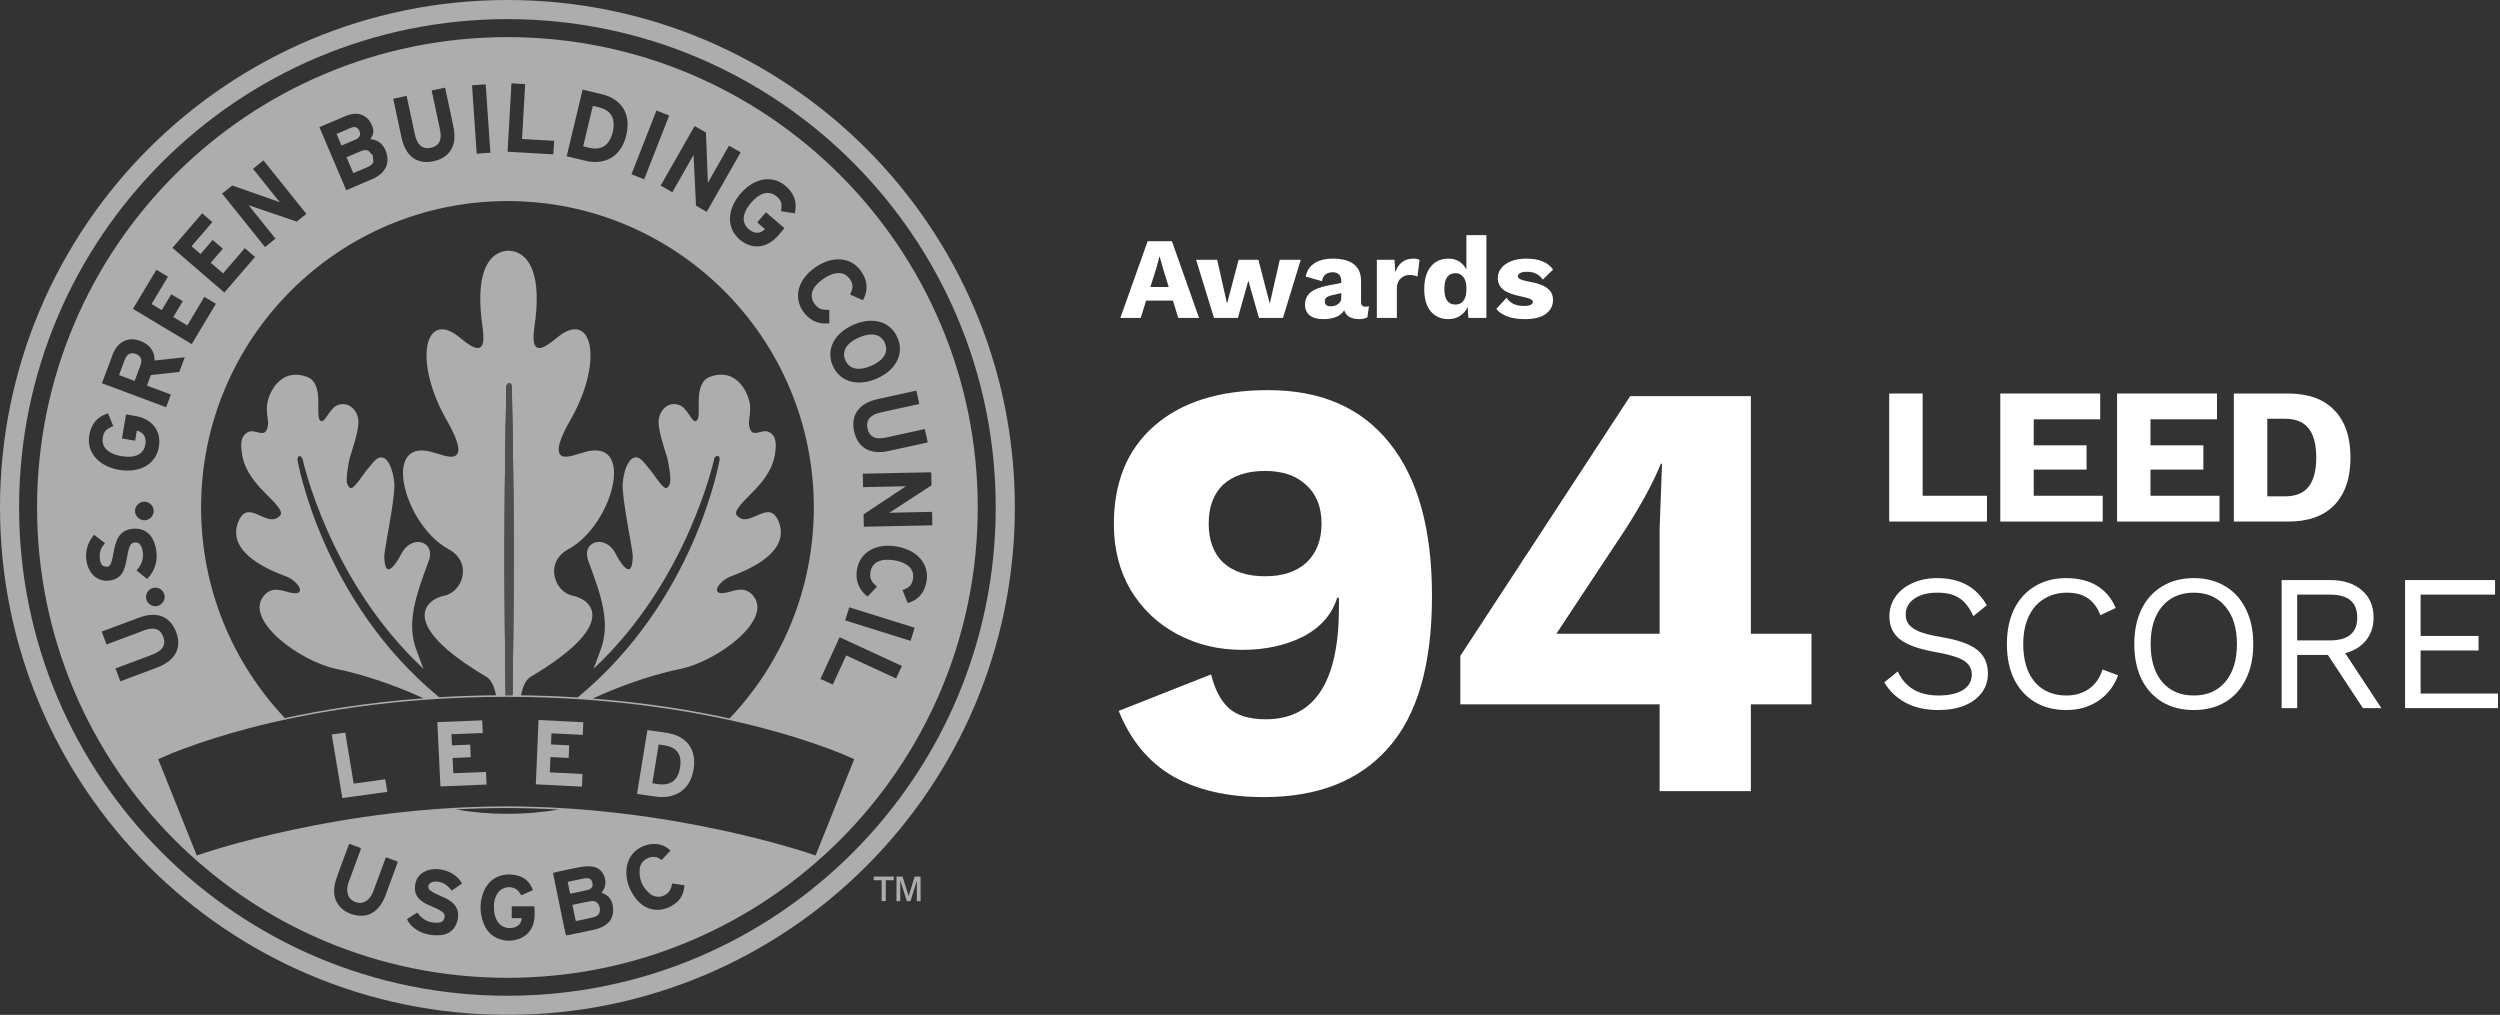 <svg width="202" height="82" viewBox="0 0 202 82" fill="none" xmlns="http://www.w3.org/2000/svg">
<rect x="0" y="0" width="202" height="82" fill="#333333" stroke="none"/>
<path d="M102.464 31.523C106.732 31.523 109.998 32.942 112.261 35.779C114.557 38.615 115.705 42.742 115.705 48.157C115.705 53.702 114.525 57.796 112.164 60.44C109.836 63.083 106.49 64.405 102.125 64.405C99.183 64.405 96.725 63.841 94.753 62.712C92.813 61.584 91.358 59.827 90.388 57.442L97.857 54.492C98.148 55.685 98.617 56.587 99.263 57.2C99.942 57.812 100.945 58.119 102.27 58.119C106.215 58.119 108.187 55.105 108.187 49.076V48.303H108.042C107.622 49.657 106.7 50.704 105.277 51.446C103.855 52.155 102.222 52.509 100.379 52.509C98.471 52.509 96.725 52.09 95.141 51.252C93.557 50.414 92.296 49.221 91.358 47.674C90.453 46.127 90 44.354 90 42.355C90 38.97 91.083 36.327 93.249 34.425C95.448 32.49 98.52 31.523 102.464 31.523ZM102.222 38.051C100.767 38.051 99.635 38.422 98.827 39.163C98.051 39.905 97.663 40.953 97.663 42.307C97.663 43.66 98.051 44.708 98.827 45.45C99.635 46.191 100.767 46.562 102.222 46.562C103.645 46.562 104.76 46.191 105.568 45.45C106.377 44.676 106.781 43.628 106.781 42.307C106.781 40.985 106.377 39.953 105.568 39.212C104.76 38.438 103.645 38.051 102.222 38.051Z" fill="white"/>
<path d="M146.368 56.91H141.469V63.921H134.098V56.91H117.996V52.993L131.721 32.007H141.469V51.204H146.368V56.91ZM125.756 51.204H134.098V42.693L134.292 37.471H134.195C133.613 38.922 132.675 40.663 131.382 42.693L125.756 51.204Z" fill="white"/>
<path d="M160.546 40.058V42.142H152.647V31.797H155.348V40.058H160.546Z" fill="white"/>
<path d="M169.899 40.058V42.142H161.623V31.797H169.695V33.882H164.324V35.982H168.595V37.941H164.324V40.058H169.899Z" fill="white"/>
<path d="M179.335 40.058V42.142H171.059V31.797H179.131V33.882H173.76V35.982H178.031V37.941H173.76V40.058H179.335Z" fill="white"/>
<path d="M184.892 31.797C186.515 31.797 187.756 32.246 188.614 33.145C189.483 34.033 189.918 35.308 189.918 36.97C189.918 38.631 189.483 39.911 188.614 40.81C187.756 41.698 186.515 42.142 184.892 42.142H180.495V31.797H184.892ZM184.625 40.105C185.494 40.105 186.133 39.843 186.541 39.321C186.949 38.798 187.154 38.015 187.154 36.97C187.154 35.925 186.949 35.141 186.541 34.618C186.133 34.096 185.494 33.835 184.625 33.835H183.196V40.105H184.625Z" fill="white"/>
<path d="M156.526 46.712C158.379 46.712 159.714 47.444 160.53 48.907L159.447 49.785C159.132 49.095 158.756 48.609 158.316 48.327C157.887 48.034 157.295 47.888 156.541 47.888C155.746 47.888 155.117 48.055 154.657 48.389C154.206 48.713 153.981 49.131 153.981 49.643C153.981 49.978 154.07 50.255 154.248 50.474C154.426 50.694 154.72 50.887 155.128 51.054C155.547 51.211 156.122 51.352 156.855 51.477C158.227 51.707 159.195 52.052 159.761 52.512C160.336 52.972 160.624 53.609 160.624 54.424C160.624 55.01 160.457 55.527 160.122 55.976C159.797 56.415 159.331 56.76 158.724 57.011C158.117 57.251 157.415 57.371 156.62 57.371C155.573 57.371 154.678 57.167 153.934 56.76C153.201 56.352 152.641 55.809 152.254 55.13L153.338 54.252C153.62 54.868 154.034 55.349 154.578 55.694C155.133 56.028 155.824 56.196 156.651 56.196C157.468 56.196 158.117 56.049 158.598 55.757C159.08 55.454 159.321 55.03 159.321 54.487C159.321 54.027 159.112 53.661 158.693 53.39C158.274 53.118 157.531 52.888 156.463 52.7C155.081 52.46 154.102 52.115 153.526 51.666C152.95 51.216 152.662 50.589 152.662 49.785C152.662 49.231 152.819 48.719 153.133 48.248C153.447 47.778 153.898 47.407 154.484 47.135C155.07 46.853 155.751 46.712 156.526 46.712Z" fill="white"/>
<path d="M171.14 54.565C170.816 55.443 170.282 56.133 169.539 56.635C168.795 57.126 167.937 57.371 166.963 57.371C165.989 57.371 165.141 57.157 164.419 56.728C163.697 56.29 163.136 55.673 162.739 54.879C162.351 54.074 162.158 53.129 162.158 52.042C162.158 50.965 162.351 50.025 162.739 49.22C163.136 48.416 163.697 47.799 164.419 47.371C165.141 46.932 165.979 46.712 166.932 46.712C167.926 46.712 168.759 46.916 169.429 47.324C170.109 47.731 170.617 48.332 170.952 49.126L169.711 49.706C169.481 49.1 169.146 48.645 168.706 48.342C168.267 48.039 167.706 47.888 167.026 47.888C166.314 47.888 165.691 48.055 165.157 48.389C164.623 48.713 164.21 49.189 163.916 49.816C163.623 50.443 163.477 51.185 163.477 52.042C163.477 53.337 163.786 54.356 164.403 55.098C165.031 55.83 165.885 56.196 166.963 56.196C167.665 56.196 168.272 56.018 168.785 55.663C169.298 55.307 169.664 54.785 169.884 54.095L171.14 54.565Z" fill="white"/>
<path d="M177.258 46.712C178.232 46.712 179.08 46.932 179.802 47.371C180.525 47.799 181.079 48.416 181.467 49.22C181.865 50.014 182.064 50.955 182.064 52.042C182.064 53.129 181.865 54.074 181.467 54.879C181.079 55.673 180.525 56.29 179.802 56.728C179.08 57.157 178.232 57.371 177.258 57.371C176.284 57.371 175.436 57.157 174.714 56.728C173.992 56.29 173.431 55.673 173.034 54.879C172.646 54.074 172.452 53.129 172.452 52.042C172.452 50.955 172.646 50.014 173.034 49.22C173.431 48.416 173.992 47.799 174.714 47.371C175.436 46.932 176.284 46.712 177.258 46.712ZM177.258 47.888C176.18 47.888 175.326 48.259 174.698 49.001C174.081 49.732 173.772 50.746 173.772 52.042C173.772 53.337 174.081 54.356 174.698 55.098C175.326 55.83 176.18 56.196 177.258 56.196C178.336 56.196 179.184 55.83 179.802 55.098C180.43 54.356 180.744 53.337 180.744 52.042C180.744 50.746 180.43 49.732 179.802 49.001C179.184 48.259 178.336 47.888 177.258 47.888Z" fill="white"/>
<path d="M188.095 52.919H185.614V57.215H184.357V46.869H188.283C189.341 46.869 190.189 47.141 190.827 47.684C191.466 48.227 191.785 48.964 191.785 49.894C191.785 50.626 191.581 51.242 191.173 51.744C190.765 52.245 190.204 52.59 189.493 52.778L192.414 57.215H190.922L188.095 52.919ZM185.614 51.744H188.268C189.733 51.744 190.466 51.127 190.466 49.894C190.466 48.661 189.733 48.045 188.268 48.045H185.614V51.744Z" fill="white"/>
<path d="M201.837 56.039V57.215H194.33V46.869H201.601V48.045H195.586V51.383H200.266V52.559H195.586V56.039H201.837Z" fill="white"/>
<path d="M94.775 24.291H92.606L92.169 25.691H90.523L92.73 19.489H94.689L96.886 25.691H95.203L94.775 24.291ZM94.432 23.191L93.976 21.706L93.7 20.729H93.681L93.424 21.697L92.949 23.191H94.432Z" fill="white"/>
<path d="M105.1 20.992L103.664 25.691H101.724L100.868 22.674L100.021 25.691H98.091L96.645 20.992H98.348L99.147 24.535L100.079 20.992H101.676L102.599 24.535L103.407 20.992H105.1Z" fill="white"/>
<path d="M110.315 24.779C110.436 24.779 110.534 24.767 110.61 24.742L110.486 25.635C110.303 25.735 110.087 25.785 109.84 25.785C109.155 25.785 108.746 25.544 108.613 25.061C108.328 25.544 107.763 25.785 106.92 25.785C106.444 25.785 106.08 25.685 105.826 25.484C105.573 25.284 105.446 24.992 105.446 24.61C105.446 24.209 105.588 23.887 105.874 23.642C106.165 23.392 106.641 23.201 107.3 23.069L108.375 22.862V22.693C108.375 22.48 108.315 22.311 108.194 22.186C108.074 22.061 107.909 21.998 107.7 21.998C107.459 21.998 107.262 22.054 107.11 22.167C106.958 22.28 106.86 22.465 106.815 22.721L105.503 22.346C105.585 21.888 105.814 21.534 106.188 21.284C106.562 21.027 107.066 20.898 107.7 20.898C108.442 20.898 109.006 21.049 109.393 21.349C109.779 21.65 109.973 22.101 109.973 22.703V24.413C109.973 24.657 110.087 24.779 110.315 24.779ZM107.51 24.751C107.732 24.751 107.931 24.692 108.109 24.573C108.286 24.447 108.375 24.285 108.375 24.084V23.68L107.605 23.858C107.402 23.909 107.256 23.971 107.167 24.047C107.085 24.115 107.044 24.216 107.044 24.347C107.044 24.479 107.085 24.579 107.167 24.648C107.25 24.717 107.364 24.751 107.51 24.751Z" fill="white"/>
<path d="M114.187 20.898C114.402 20.898 114.573 20.933 114.7 21.002L114.529 22.355C114.466 22.317 114.38 22.286 114.272 22.261C114.164 22.23 114.05 22.214 113.93 22.214C113.625 22.214 113.372 22.311 113.169 22.505C112.966 22.693 112.865 22.966 112.865 23.323V25.691H111.248V20.992H112.674L112.741 22.007C112.855 21.65 113.033 21.378 113.274 21.19C113.521 20.995 113.825 20.898 114.187 20.898Z" fill="white"/>
<path d="M120.101 19V25.691H118.645L118.588 24.798C118.449 25.105 118.243 25.346 117.97 25.522C117.704 25.697 117.393 25.785 117.038 25.785C116.423 25.785 115.941 25.572 115.593 25.146C115.25 24.72 115.079 24.125 115.079 23.36C115.079 22.584 115.253 21.979 115.602 21.547C115.951 21.114 116.433 20.898 117.048 20.898C117.384 20.898 117.672 20.977 117.913 21.133C118.154 21.29 118.344 21.506 118.484 21.782V19H120.101ZM117.599 24.61C117.859 24.61 118.065 24.52 118.217 24.338C118.376 24.15 118.465 23.881 118.484 23.53V23.154C118.465 22.809 118.376 22.543 118.217 22.355C118.065 22.167 117.859 22.073 117.599 22.073C117.314 22.073 117.092 22.176 116.934 22.383C116.781 22.59 116.705 22.909 116.705 23.342C116.705 23.774 116.781 24.093 116.934 24.3C117.092 24.507 117.314 24.61 117.599 24.61Z" fill="white"/>
<path d="M123.219 25.785C122.129 25.785 121.355 25.509 120.899 24.958L121.736 24.056C122.008 24.501 122.478 24.723 123.143 24.723C123.365 24.723 123.54 24.695 123.666 24.639C123.793 24.576 123.857 24.494 123.857 24.394C123.857 24.306 123.79 24.231 123.657 24.169C123.53 24.1 123.308 24.034 122.991 23.971C122.281 23.834 121.774 23.645 121.469 23.407C121.171 23.169 121.022 22.853 121.022 22.458C121.022 22.189 121.108 21.935 121.279 21.697C121.45 21.459 121.707 21.268 122.05 21.124C122.398 20.974 122.82 20.898 123.314 20.898C123.86 20.898 124.304 20.974 124.646 21.124C124.995 21.268 125.277 21.487 125.492 21.782L124.655 22.59C124.503 22.371 124.323 22.211 124.113 22.111C123.904 22.01 123.654 21.96 123.362 21.96C123.134 21.96 122.956 21.995 122.829 22.064C122.703 22.133 122.639 22.217 122.639 22.317C122.639 22.411 122.703 22.493 122.829 22.562C122.963 22.624 123.191 22.687 123.514 22.75C124.212 22.869 124.713 23.047 125.017 23.285C125.328 23.517 125.483 23.837 125.483 24.244C125.483 24.701 125.29 25.074 124.903 25.362C124.516 25.644 123.955 25.785 123.219 25.785Z" fill="white"/>
<g opacity="0.6" clip-path="url(#clip0_12472_1816)">
<path d="M53.846 59.21L52.312 58.988L52.286 59.142L51.469 64.145L53.006 64.367C54.269 64.547 55.728 64.067 56.041 62.167C56.305 60.552 55.483 59.448 53.846 59.21ZM54.953 62.008C54.867 62.54 54.663 62.924 54.347 63.148C54.055 63.357 53.656 63.425 53.17 63.355C53.17 63.355 52.883 63.313 52.708 63.289C52.753 63.023 53.176 60.424 53.22 60.157C53.395 60.184 53.682 60.223 53.682 60.223C54.17 60.293 54.522 60.473 54.736 60.752C54.877 60.938 54.958 61.165 54.981 61.439C54.995 61.611 54.987 61.804 54.953 62.01V62.008Z" fill="white"/>
<path d="M41 0C18.355 0 0 18.357 0 41C0 63.643 18.355 82 41 82C63.645 82 82 63.645 82 41C82 18.355 63.643 0 41 0ZM41 80.458C19.208 80.458 1.542 62.792 1.542 41C1.542 19.208 19.208 1.545 41 1.545C62.792 1.545 80.455 19.211 80.455 41C80.455 62.789 62.789 80.458 41 80.458Z" fill="white"/>
<path d="M47.581 71.876C47.832 71.784 47.92 71.604 47.871 71.349C47.821 71.088 47.675 70.96 47.409 70.957C47.318 70.957 47.224 70.97 47.132 70.988C46.832 71.048 46.532 71.114 46.232 71.176C46.117 71.2 46.002 71.228 45.869 71.257C45.937 71.586 45.997 71.883 46.065 72.21C46.449 72.131 46.785 72.061 47.122 71.99C47.276 71.957 47.432 71.93 47.581 71.876Z" fill="white"/>
<path d="M47.712 72.817C47.237 72.896 46.765 73.008 46.248 73.112C46.345 73.564 46.431 73.981 46.525 74.422C47.036 74.313 47.522 74.224 47.997 74.099C48.372 74 48.532 73.707 48.459 73.352C48.37 72.94 48.13 72.752 47.712 72.817Z" fill="white"/>
<path d="M73.422 72.41L72.921 70.828H72.436V72.809H72.741V71.123L73.271 72.809H73.571L74.08 71.147V72.809H74.382V70.828H73.905L73.422 72.41Z" fill="white"/>
<path d="M70.598 71.123H71.237V72.809H71.569V71.123H72.216V70.828H70.598V71.123Z" fill="white"/>
<path d="M41.001 3C20.013 3 2.994 20.013 2.994 41.004C2.994 61.995 20.01 79.008 40.998 79.008C61.986 79.008 79.002 61.992 79.002 41.004C79.002 20.016 61.989 3 41.001 3ZM75.244 38.162L75.267 39.211L72.055 41.307C72.055 41.307 71.932 41.382 71.846 41.435C71.974 41.429 72.462 41.416 72.462 41.416L75.312 41.359L75.333 42.445L69.797 42.559L69.776 41.562L73.075 39.37C73.075 39.37 73.156 39.318 73.208 39.287C73.08 39.289 72.598 39.302 72.598 39.302L69.735 39.362L69.711 38.274L75.079 38.164H75.244V38.162ZM74.041 31.559L74.278 32.642L71.188 33.321C70.692 33.43 70.358 33.618 70.189 33.882C70.064 34.08 70.032 34.325 70.095 34.612C70.165 34.926 70.293 35.142 70.497 35.27C70.745 35.429 71.11 35.458 71.582 35.354L74.725 34.665L74.962 35.748L71.838 36.434C70.314 36.768 69.312 36.199 69.009 34.837C68.719 33.522 69.421 32.574 70.933 32.243L73.884 31.596L74.043 31.559H74.041ZM72.511 27.269C72.759 27.835 72.778 28.422 72.566 28.968C72.303 29.643 71.692 30.218 70.852 30.586C70.011 30.954 69.179 31.011 68.503 30.747C67.955 30.533 67.537 30.121 67.289 29.555C67.041 28.991 67.023 28.406 67.237 27.861C67.501 27.185 68.109 26.611 68.952 26.243C70.512 25.559 71.942 25.971 72.511 27.269ZM64.515 23.487C64.651 22.774 65.147 22.099 65.906 21.582C67.315 20.627 68.798 20.77 69.594 21.942C70.09 22.675 70.155 23.388 69.792 24.119L69.722 24.259L68.686 23.8L68.751 23.651C68.944 23.208 68.926 22.931 68.675 22.566C68.495 22.299 68.263 22.138 67.983 22.083C67.576 22.005 67.078 22.156 66.543 22.519C65.629 23.137 65.353 23.868 65.794 24.518C66.052 24.899 66.35 25.048 66.83 25.032L66.999 25.027L67.01 26.125L66.856 26.136C66.055 26.191 65.353 25.838 64.878 25.142C64.533 24.63 64.408 24.061 64.52 23.487H64.515ZM61.882 14.488C62.464 14.444 63.02 14.632 63.484 15.034C64.147 15.6 64.403 16.289 64.249 17.082L64.218 17.236L63.106 17.064L63.127 16.902C63.197 16.427 63.106 16.169 62.761 15.874C62.519 15.665 62.25 15.569 61.963 15.59C61.548 15.621 61.104 15.895 60.686 16.386C60.266 16.874 60.06 17.354 60.091 17.769C60.115 18.056 60.251 18.306 60.493 18.515C60.741 18.727 60.989 18.823 61.234 18.805C61.488 18.787 61.67 18.648 61.811 18.51C61.642 18.364 61.185 17.97 61.185 17.97L61.887 17.15L63.385 18.437L62.884 19.019C62.427 19.554 61.879 19.859 61.302 19.904C60.765 19.945 60.235 19.755 59.77 19.358C59.303 18.956 59.032 18.437 58.987 17.855C58.933 17.132 59.23 16.349 59.83 15.652C60.428 14.956 61.156 14.54 61.879 14.486L61.882 14.488ZM56.127 10.187L57.041 10.707L57.189 14.538C57.189 14.538 57.189 14.684 57.192 14.783C57.315 14.567 57.495 14.246 57.495 14.246L58.904 11.769L59.846 12.307L57.103 17.116L56.237 16.621L56.046 12.667C56.046 12.667 56.046 12.575 56.044 12.51C55.931 12.711 55.743 13.043 55.743 13.043L54.326 15.532L53.382 14.992L56.044 10.326L56.124 10.182L56.127 10.187ZM52.982 9.078L53.042 8.927L54.073 9.331L52.051 14.486L51.02 14.081L52.982 9.081V9.078ZM47.04 7.4L47.079 7.241L48.619 7.609C50.263 8.003 51.007 9.245 50.602 10.931C50.127 12.917 48.6 13.298 47.332 12.995L45.787 12.628L47.037 7.403L47.04 7.4ZM41.316 6.894L41.324 6.732L42.434 6.795C42.434 6.795 42.199 10.926 42.18 11.231C42.467 11.247 44.775 11.377 44.775 11.377L44.709 12.471L41.011 12.26L41.316 6.894ZM41.001 16.245C54.673 16.245 65.757 27.329 65.757 41.004C65.757 47.612 63.168 53.612 58.951 58.051C56.01 57.407 52.288 56.788 47.909 56.446C47.979 56.41 48.047 56.376 48.102 56.35C49.242 55.83 51.949 54.674 54.974 54.048C58.001 53.421 62.555 50.026 60.809 48.077C60.146 47.34 59.303 47.742 58.75 47.87C57.377 48.194 57.928 47.098 58.935 46.618C59.319 46.438 64.011 44.992 62.934 42.194C62.177 40.226 60.72 42.557 59.705 41.797C59.379 41.555 59.178 41.361 60.603 39.978C62.031 38.59 62.464 37.606 62.607 36.753C62.748 35.899 62.746 35.247 62.161 34.92C61.574 34.592 60.801 35.461 60.569 34.56C60.425 34.078 60.611 33.806 60.613 32.942C60.616 31.997 59.65 29.638 57.398 30.434C55.942 30.948 56.714 33.459 56.339 33.934C55.952 34.422 55.626 32.932 54.806 32.697C53.864 32.428 53.204 33.302 53.212 34.111C53.22 34.923 53.744 36.432 53.922 37.014C54.021 37.478 54.269 38.739 54.112 39.107C53.872 39.665 53.669 39.482 53.128 38.773C52.654 38.144 52.904 38.407 52.066 37.4C51.022 36.113 50.388 37.896 50.312 39.088C50.237 40.278 51.14 44.428 51.127 44.979C51.064 47.466 49.681 44.616 49.636 44.548C48.728 43.165 46.982 43.812 47.528 45.297C48.522 48.003 49.417 50.337 48.475 52.657C48.35 52.967 48.18 53.508 47.948 54.045C55.613 46.91 57.722 37.021 57.724 37.014C57.753 36.912 57.936 36.813 58.03 36.844C58.126 36.875 58.171 37.066 58.142 37.167C58.137 37.183 56.205 48.518 46.672 56.355C45.215 56.261 43.689 56.201 42.102 56.18C42.243 55.436 42.48 54.919 42.911 54.664C50.109 50.389 47.77 48.426 46.278 48.131C44.785 47.839 43.934 45.399 45.991 44.339C49.613 42.301 51.466 35.025 46.967 36.617C46.557 36.651 43.597 38.191 46.205 33.728C48.673 29.265 47.914 25.288 45.351 27.021C44.681 27.475 42.778 29.487 43.159 26.574C43.84 22.156 42.744 20.582 41.45 20.293C41.45 20.293 41.314 20.269 41.204 20.259L41.087 20.264V20.251C41.008 20.246 40.724 20.295 40.724 20.295C39.427 20.582 38.336 22.159 39.012 26.577C39.393 29.487 37.49 27.475 36.822 27.023C34.262 25.293 33.503 29.268 35.972 33.73C38.579 38.193 35.619 36.653 35.209 36.62C30.71 35.028 32.561 42.306 36.186 44.342C38.245 45.401 37.391 47.844 35.898 48.134C34.408 48.426 32.067 50.391 39.265 54.666C39.693 54.919 39.933 55.436 40.077 56.177C38.48 56.193 36.948 56.248 35.481 56.337C25.968 48.502 24.04 37.186 24.037 37.17C24.008 37.066 24.081 36.875 24.175 36.846C24.269 36.815 24.418 36.98 24.447 37.084C24.449 37.094 26.563 46.913 34.228 54.05C33.996 53.513 33.829 52.972 33.701 52.662C32.759 50.342 33.654 48.006 34.648 45.302C35.194 43.817 33.45 43.17 32.54 44.553C32.495 44.621 31.112 47.474 31.049 44.984C31.034 44.433 31.939 40.286 31.864 39.094C31.788 37.901 31.154 36.118 30.11 37.405C29.272 38.412 29.523 38.149 29.048 38.778C28.51 39.488 28.304 39.67 28.064 39.112C27.907 38.741 28.158 37.481 28.254 37.019C28.429 36.437 28.956 34.928 28.964 34.117C28.972 33.308 28.312 32.433 27.37 32.702C26.55 32.937 26.224 34.427 25.838 33.939C25.462 33.464 26.237 30.954 24.778 30.439C22.526 29.643 21.558 32.003 21.563 32.947C21.563 33.811 21.751 34.083 21.607 34.566C21.375 35.466 20.6 34.597 20.015 34.926C19.428 35.255 19.428 35.904 19.566 36.758C19.71 37.611 20.143 38.595 21.571 39.983C22.998 41.367 22.795 41.56 22.468 41.803C21.453 42.562 19.997 40.231 19.24 42.199C18.162 44.997 22.852 46.443 23.238 46.623C24.243 47.103 24.796 48.199 23.424 47.876C22.873 47.748 22.027 47.346 21.364 48.082C19.616 50.031 24.173 53.427 27.197 54.053C30.222 54.679 32.929 55.835 34.072 56.355C34.113 56.373 34.163 56.399 34.218 56.425C29.781 56.754 26.007 57.373 23.019 58.02C18.823 53.583 16.247 47.596 16.247 41.007C16.247 27.334 27.331 16.247 41.006 16.247L41.001 16.245ZM41.512 44.676C41.512 48.306 41.463 52.879 41.418 56.175C41.251 56.175 41.084 56.175 40.915 56.175H40.886C40.886 56.175 40.86 56.175 40.849 56.175C40.808 52.876 40.758 48.306 40.758 44.676C40.758 38.237 40.912 31.222 40.912 31.222C40.912 31.222 40.969 30.954 41.147 30.954C41.324 30.954 41.356 31.222 41.356 31.222C41.356 31.222 41.512 38.237 41.512 44.676ZM39.083 6.826L39.244 6.816L39.623 12.341L38.516 12.416L38.14 6.891L39.083 6.826ZM32.855 7.745L33.516 10.837C33.704 11.711 34.134 12.082 34.802 11.941C35.238 11.845 35.791 11.586 35.549 10.456L34.878 7.311L35.805 7.116L35.964 7.082L36.632 10.211C36.804 11.009 36.726 11.667 36.405 12.16C36.118 12.601 35.653 12.894 35.019 13.03C34.408 13.16 33.881 13.084 33.45 12.808C32.952 12.484 32.61 11.907 32.438 11.096L31.772 7.979L32.858 7.747L32.855 7.745ZM27.928 9.373C28.416 9.167 28.878 9.136 29.262 9.29C29.606 9.431 29.88 9.715 30.05 10.12C30.128 10.3 30.165 10.48 30.165 10.655C30.165 10.866 30.037 11.056 29.927 11.25C30.363 11.273 30.869 11.49 31.133 12.111C31.253 12.39 31.311 12.654 31.311 12.902C31.311 13.092 31.274 13.275 31.206 13.444C31.029 13.886 30.632 14.24 30.029 14.496L27.975 15.37L25.806 10.276L27.931 9.373H27.928ZM18.77 14.987L22.388 16.255C22.388 16.255 22.523 16.307 22.617 16.344C22.508 16.211 22.228 15.866 22.228 15.866L20.443 13.643L21.161 13.063L21.289 12.962L24.757 17.281L23.977 17.905L20.229 16.628C20.229 16.628 20.143 16.597 20.081 16.574L22.26 19.28L21.414 19.961L17.946 15.642L18.768 14.984L18.77 14.987ZM16.226 17.362L16.333 17.236L17.157 17.946C17.157 17.946 15.665 19.679 15.477 19.896C15.639 20.034 16.043 20.384 16.205 20.522C16.375 20.324 17.181 19.387 17.181 19.387L18.006 20.097C18.006 20.097 17.199 21.034 17.03 21.23C17.21 21.383 17.849 21.934 18.027 22.088C18.215 21.869 19.78 20.052 19.78 20.052L20.605 20.762L18.128 23.638L13.934 20.024L16.231 17.357L16.226 17.362ZM12.554 21.937L12.637 21.796L13.572 22.357C13.572 22.357 12.395 24.32 12.246 24.565C12.429 24.674 12.885 24.948 13.071 25.058C13.204 24.834 13.838 23.777 13.838 23.777L14.77 24.335C14.77 24.335 14.135 25.395 14.002 25.616C14.206 25.739 14.929 26.172 15.132 26.293C15.281 26.045 16.513 23.988 16.513 23.988L17.445 24.547L15.492 27.804L10.743 24.956L12.554 21.937ZM9.093 28.667C9.493 27.605 10.356 27.177 11.345 27.548C12.092 27.827 12.491 28.372 12.491 29.095C12.491 29.106 12.491 29.116 12.491 29.127C12.815 29.093 14.929 28.868 14.929 28.868L14.485 30.056C14.485 30.056 12.376 30.283 12.194 30.304C12.144 30.437 11.951 30.951 11.875 31.155C12.136 31.254 13.807 31.878 13.807 31.878L13.423 32.903L8.237 30.964L9.096 28.67L9.093 28.667ZM12.742 48.959C12.342 49.06 11.92 48.81 11.82 48.416C11.721 48.022 11.972 47.602 12.371 47.502C12.765 47.403 13.185 47.654 13.285 48.048C13.384 48.442 13.133 48.859 12.739 48.959H12.742ZM7.217 35.158C7.363 34.297 7.82 33.723 8.579 33.449L8.728 33.394L9.153 34.435L9.002 34.498C8.561 34.683 8.386 34.894 8.308 35.341C8.255 35.659 8.31 35.938 8.477 36.173C8.72 36.513 9.185 36.75 9.819 36.857C10.91 37.042 11.612 36.7 11.742 35.923C11.755 35.837 11.766 35.753 11.766 35.672C11.766 35.461 11.713 35.281 11.609 35.137C11.463 34.931 11.252 34.842 11.058 34.793C11.019 35.014 10.92 35.609 10.92 35.609L9.855 35.429L10.184 33.485L10.941 33.613C11.635 33.73 12.178 34.041 12.515 34.513C12.828 34.954 12.94 35.505 12.838 36.108C12.734 36.713 12.431 37.215 11.954 37.551C11.364 37.971 10.537 38.117 9.633 37.966C8.728 37.815 8 37.402 7.577 36.81C7.316 36.445 7.18 36.019 7.18 35.565C7.18 35.432 7.193 35.296 7.217 35.158ZM12.418 41.273C12.426 41.68 12.087 42.032 11.68 42.04C11.27 42.045 10.915 41.706 10.907 41.299C10.902 40.892 11.244 40.542 11.653 40.534C12.061 40.529 12.41 40.866 12.418 41.273ZM6.974 45.234C6.891 44.54 7.063 43.919 7.501 43.337L7.6 43.207L8.485 43.888L8.381 44.018C8.109 44.358 8.013 44.71 8.068 45.161C8.099 45.425 8.188 45.621 8.318 45.722L8.634 45.803C8.851 45.777 8.994 45.691 9.161 44.71C9.333 43.742 9.576 42.862 10.662 42.732C11.152 42.672 11.573 42.771 11.904 43.032C12.303 43.347 12.554 43.872 12.643 44.595C12.734 45.357 12.496 46.111 11.99 46.667L11.886 46.782L11.027 46.09L11.137 45.963C11.442 45.605 11.601 45.109 11.546 44.671C11.45 43.867 11.121 43.802 10.847 43.836C10.583 43.867 10.432 44.047 10.275 44.974C10.09 46.059 9.889 46.779 8.809 46.91C8.391 46.962 8.002 46.855 7.684 46.607C7.3 46.304 7.047 45.819 6.977 45.234H6.974ZM9.722 55.05L9.333 54.011L12.296 52.899C12.768 52.722 13.076 52.487 13.204 52.203C13.303 51.989 13.298 51.741 13.196 51.464C13.039 51.044 12.705 50.538 11.62 50.945L8.608 52.072L8.219 51.033L11.215 49.911C12.677 49.363 13.749 49.783 14.24 51.091C14.715 52.351 14.154 53.388 12.705 53.933L9.722 55.053V55.05ZM32.052 69.897C31.757 70.704 31.457 71.507 31.162 72.314C31.016 72.71 30.825 73.084 30.53 73.394C30.047 73.906 29.46 74.086 28.774 73.955C28.294 73.864 27.863 73.668 27.521 73.316C27.038 72.82 26.921 72.207 27.036 71.549C27.09 71.231 27.203 70.918 27.312 70.612C27.563 69.91 27.826 69.211 28.085 68.511C28.124 68.407 28.168 68.308 28.221 68.18C28.536 68.295 28.842 68.404 29.16 68.522C29.144 68.595 29.139 68.657 29.118 68.715C28.816 69.537 28.513 70.359 28.207 71.184C28.108 71.447 28.038 71.719 28.061 72.003C28.095 72.423 28.296 72.721 28.698 72.877C29.097 73.031 29.447 72.956 29.755 72.663C29.972 72.46 30.097 72.199 30.199 71.925C30.499 71.111 30.799 70.296 31.099 69.482C31.123 69.422 31.146 69.362 31.185 69.268C31.512 69.388 31.817 69.5 32.138 69.62C32.106 69.725 32.086 69.814 32.054 69.897H32.052ZM34.732 71.92C34.855 72.029 35.003 72.115 35.152 72.189C35.429 72.324 35.716 72.439 35.992 72.57C36.118 72.629 36.24 72.7 36.355 72.778C36.927 73.17 37.125 73.684 36.968 74.357C36.799 75.083 36.29 75.516 35.544 75.563C34.753 75.612 34.022 75.451 33.396 74.934C33.184 74.759 33.017 74.55 32.882 74.263C33.15 74.091 33.424 73.919 33.712 73.736C33.772 73.807 33.824 73.869 33.876 73.932C34.291 74.422 34.831 74.592 35.452 74.55C35.653 74.537 35.805 74.438 35.883 74.245C35.972 74.028 35.935 73.835 35.752 73.692C35.622 73.59 35.473 73.506 35.322 73.433C35.079 73.316 34.826 73.217 34.581 73.105C34.445 73.042 34.314 72.969 34.189 72.891C33.73 72.609 33.487 72.204 33.526 71.653C33.568 71.077 33.834 70.646 34.367 70.395C35.217 69.991 36.728 70.291 37.334 71.385C37.062 71.573 36.791 71.763 36.507 71.959C36.436 71.878 36.376 71.807 36.313 71.74C35.992 71.39 35.593 71.21 35.118 71.236C35.003 71.241 34.876 71.283 34.779 71.346C34.575 71.479 34.549 71.763 34.729 71.925L34.732 71.92ZM36.799 65.403C38.133 65.33 39.503 65.288 40.899 65.288C42.35 65.288 43.77 65.332 45.15 65.411C43.801 65.638 42.415 65.758 41.001 65.758C39.586 65.758 38.164 65.635 36.799 65.4V65.403ZM43.002 74.89C42.791 75.357 42.439 75.673 41.961 75.85C41.494 76.022 41.014 76.056 40.531 75.931C39.805 75.743 39.325 75.271 39.067 74.584C38.767 73.788 38.743 72.974 39.03 72.173C39.495 70.884 40.677 70.411 41.93 70.777C42.462 70.931 42.895 71.395 43.055 71.93C42.755 72.061 42.449 72.194 42.131 72.335C42.086 72.28 42.039 72.236 42.011 72.181C41.624 71.486 40.599 71.557 40.202 72.178C39.923 72.619 39.871 73.105 39.923 73.606C39.957 73.924 40.04 74.229 40.228 74.496C40.575 74.989 41.249 75.14 41.773 74.84C42.021 74.699 42.128 74.48 42.152 74.185H41.348V73.23H43.182C43.201 73.786 43.25 74.352 43.002 74.892V74.89ZM48.838 74.798C48.603 74.939 48.332 75.041 48.065 75.104C47.376 75.265 46.68 75.398 45.985 75.542C45.915 75.558 45.839 75.563 45.73 75.579C45.531 74.746 45.38 73.906 45.203 73.073C45.028 72.236 44.858 71.395 44.681 70.529C44.853 70.487 45.012 70.445 45.174 70.411C45.795 70.281 46.411 70.137 47.037 70.035C47.335 69.988 47.656 69.981 47.951 70.035C48.856 70.208 49.177 71.379 48.7 71.987C48.671 72.024 48.645 72.063 48.606 72.118C48.634 72.141 48.645 72.16 48.663 72.165C49.232 72.35 49.485 72.778 49.535 73.345C49.59 73.963 49.378 74.472 48.838 74.798ZM54.653 72.93C53.648 73.762 52.259 73.754 51.372 72.598C50.863 71.933 50.576 71.184 50.615 70.338C50.696 68.603 52.351 67.963 53.389 68.263C53.679 68.347 53.938 68.49 54.172 68.728C54.047 68.861 53.93 68.989 53.81 69.117C53.697 69.239 53.583 69.359 53.465 69.485C53.416 69.456 53.379 69.443 53.353 69.422C52.802 68.978 51.753 69.37 51.683 70.244C51.62 71.014 51.891 71.68 52.481 72.186C53.142 72.755 54.105 72.363 54.251 71.614C54.264 71.544 54.295 71.476 54.324 71.385C54.645 71.432 54.955 71.476 55.3 71.526C55.266 72.102 55.073 72.577 54.65 72.927L54.653 72.93ZM65.903 69.122C65.006 68.811 54.183 65.16 40.901 65.158C27.618 65.158 16.797 68.811 15.9 69.122L12.781 61.342C13.18 61.154 15.743 59.99 20.125 58.839C24.517 57.683 31.686 56.305 40.886 56.303V56.237L40.915 56.303C50.111 56.305 57.278 57.683 61.67 58.837C66.052 59.99 68.62 61.154 69.019 61.342L65.901 69.122H65.903ZM72.407 54.818C72.407 54.818 68.651 53.082 68.375 52.957C68.252 53.218 67.287 55.313 67.287 55.313L66.292 54.854L67.775 51.636L67.845 51.487L72.874 53.808L72.407 54.815V54.818ZM73.576 51.782L68.291 50.128L68.571 49.225L68.62 49.068L73.905 50.72L73.576 51.78V51.782ZM74.863 46.967C74.714 47.842 74.268 48.4 73.501 48.679L73.352 48.734L72.921 47.682L73.07 47.62C73.514 47.432 73.694 47.221 73.769 46.782C73.822 46.466 73.767 46.187 73.602 45.957C73.36 45.618 72.895 45.381 72.258 45.274C71.167 45.091 70.468 45.428 70.335 46.2C70.259 46.654 70.374 46.97 70.732 47.288L70.857 47.401L70.103 48.202L69.985 48.103C69.367 47.591 69.1 46.847 69.244 46.017C69.479 44.621 70.766 43.872 72.449 44.157C73.352 44.311 74.083 44.72 74.505 45.313C74.842 45.788 74.97 46.362 74.865 46.967H74.863Z" fill="white"/>
<path d="M41.147 30.953C40.967 30.953 40.912 31.222 40.912 31.222C40.912 31.222 40.758 38.237 40.758 44.675C40.758 48.306 40.807 52.876 40.849 56.174C40.862 56.174 40.875 56.174 40.886 56.174H40.914C41.084 56.174 41.251 56.174 41.418 56.174C41.462 52.876 41.512 48.303 41.512 44.675C41.512 38.237 41.355 31.222 41.355 31.222C41.355 31.222 41.327 30.953 41.147 30.953Z" fill="#606161"/>
<path d="M28.579 63.316C28.532 63.034 27.896 59.195 27.896 59.195L26.805 59.344L27.661 64.483L27.823 64.462L31.299 63.979L31.129 62.964C31.129 62.964 28.861 63.277 28.579 63.316Z" fill="white"/>
<path d="M36.628 62.481C36.617 62.259 36.578 61.465 36.568 61.243C36.824 61.233 38.037 61.184 38.037 61.184L37.99 60.166C37.99 60.166 36.777 60.213 36.521 60.226C36.51 60.025 36.487 59.526 36.476 59.325C36.758 59.315 39.008 59.224 39.008 59.224L38.958 58.203L38.797 58.211L35.336 58.349L35.587 63.543L39.319 63.391L39.269 62.371C39.269 62.371 36.912 62.465 36.628 62.478V62.481Z" fill="white"/>
<path d="M43.514 58.178L43.295 63.374L47.024 63.56L47.066 62.539C47.066 62.539 44.709 62.422 44.425 62.406C44.435 62.184 44.467 61.391 44.477 61.169C44.733 61.182 45.947 61.242 45.947 61.242L45.991 60.224C45.991 60.224 44.777 60.162 44.522 60.151C44.529 59.95 44.55 59.452 44.558 59.251C44.84 59.264 47.087 59.379 47.087 59.379L47.131 58.358L46.969 58.351L43.511 58.176L43.514 58.178Z" fill="white"/>
<path d="M48.797 11.82C49.136 11.611 49.377 11.222 49.51 10.666C49.562 10.449 49.585 10.248 49.585 10.063C49.585 9.773 49.523 9.523 49.395 9.317C49.202 9.001 48.857 8.782 48.367 8.664C48.367 8.664 48.08 8.596 47.902 8.555C47.834 8.834 47.187 11.548 47.119 11.825C47.297 11.867 47.584 11.934 47.584 11.934C48.072 12.052 48.481 12.013 48.797 11.82Z" fill="white"/>
<path d="M28.545 13.992C28.864 13.856 29.675 13.512 29.675 13.512C29.936 13.402 30.101 13.264 30.166 13.099L30.122 12.562L29.762 12.17C29.592 12.102 29.383 12.118 29.151 12.217C29.151 12.217 28.238 12.606 28 12.708C28.094 12.93 28.451 13.773 28.548 13.995L28.545 13.992Z" fill="white"/>
<path d="M29.093 10.815C29.093 10.726 29.067 10.645 29.046 10.595C28.911 10.274 28.673 10.188 28.331 10.335C28.331 10.335 27.428 10.718 27.193 10.82C27.277 11.021 27.506 11.556 27.593 11.757C27.911 11.621 28.73 11.274 28.73 11.274C29.023 11.149 29.096 10.969 29.096 10.815H29.093Z" fill="white"/>
<path d="M68.199 28.632C68.199 28.786 68.233 28.945 68.304 29.107C68.622 29.835 69.387 29.997 70.402 29.553C70.989 29.295 71.383 28.955 71.534 28.567C71.639 28.298 71.626 28.011 71.495 27.71C71.177 26.988 70.415 26.826 69.402 27.27C68.614 27.614 68.199 28.094 68.199 28.632Z" fill="white"/>
<path d="M10.977 28.599C10.575 28.448 10.251 28.607 10.09 29.037C10.09 29.037 9.706 30.063 9.617 30.306C9.839 30.389 10.653 30.695 10.878 30.778C10.969 30.533 11.353 29.51 11.353 29.51C11.392 29.403 11.421 29.285 11.421 29.168C11.421 28.946 11.316 28.727 10.977 28.599Z" fill="white"/>
</g>
<defs>
<clipPath id="clip0_12472_1816">
<rect width="82" height="82" fill="white"/>
</clipPath>
</defs>
</svg>
